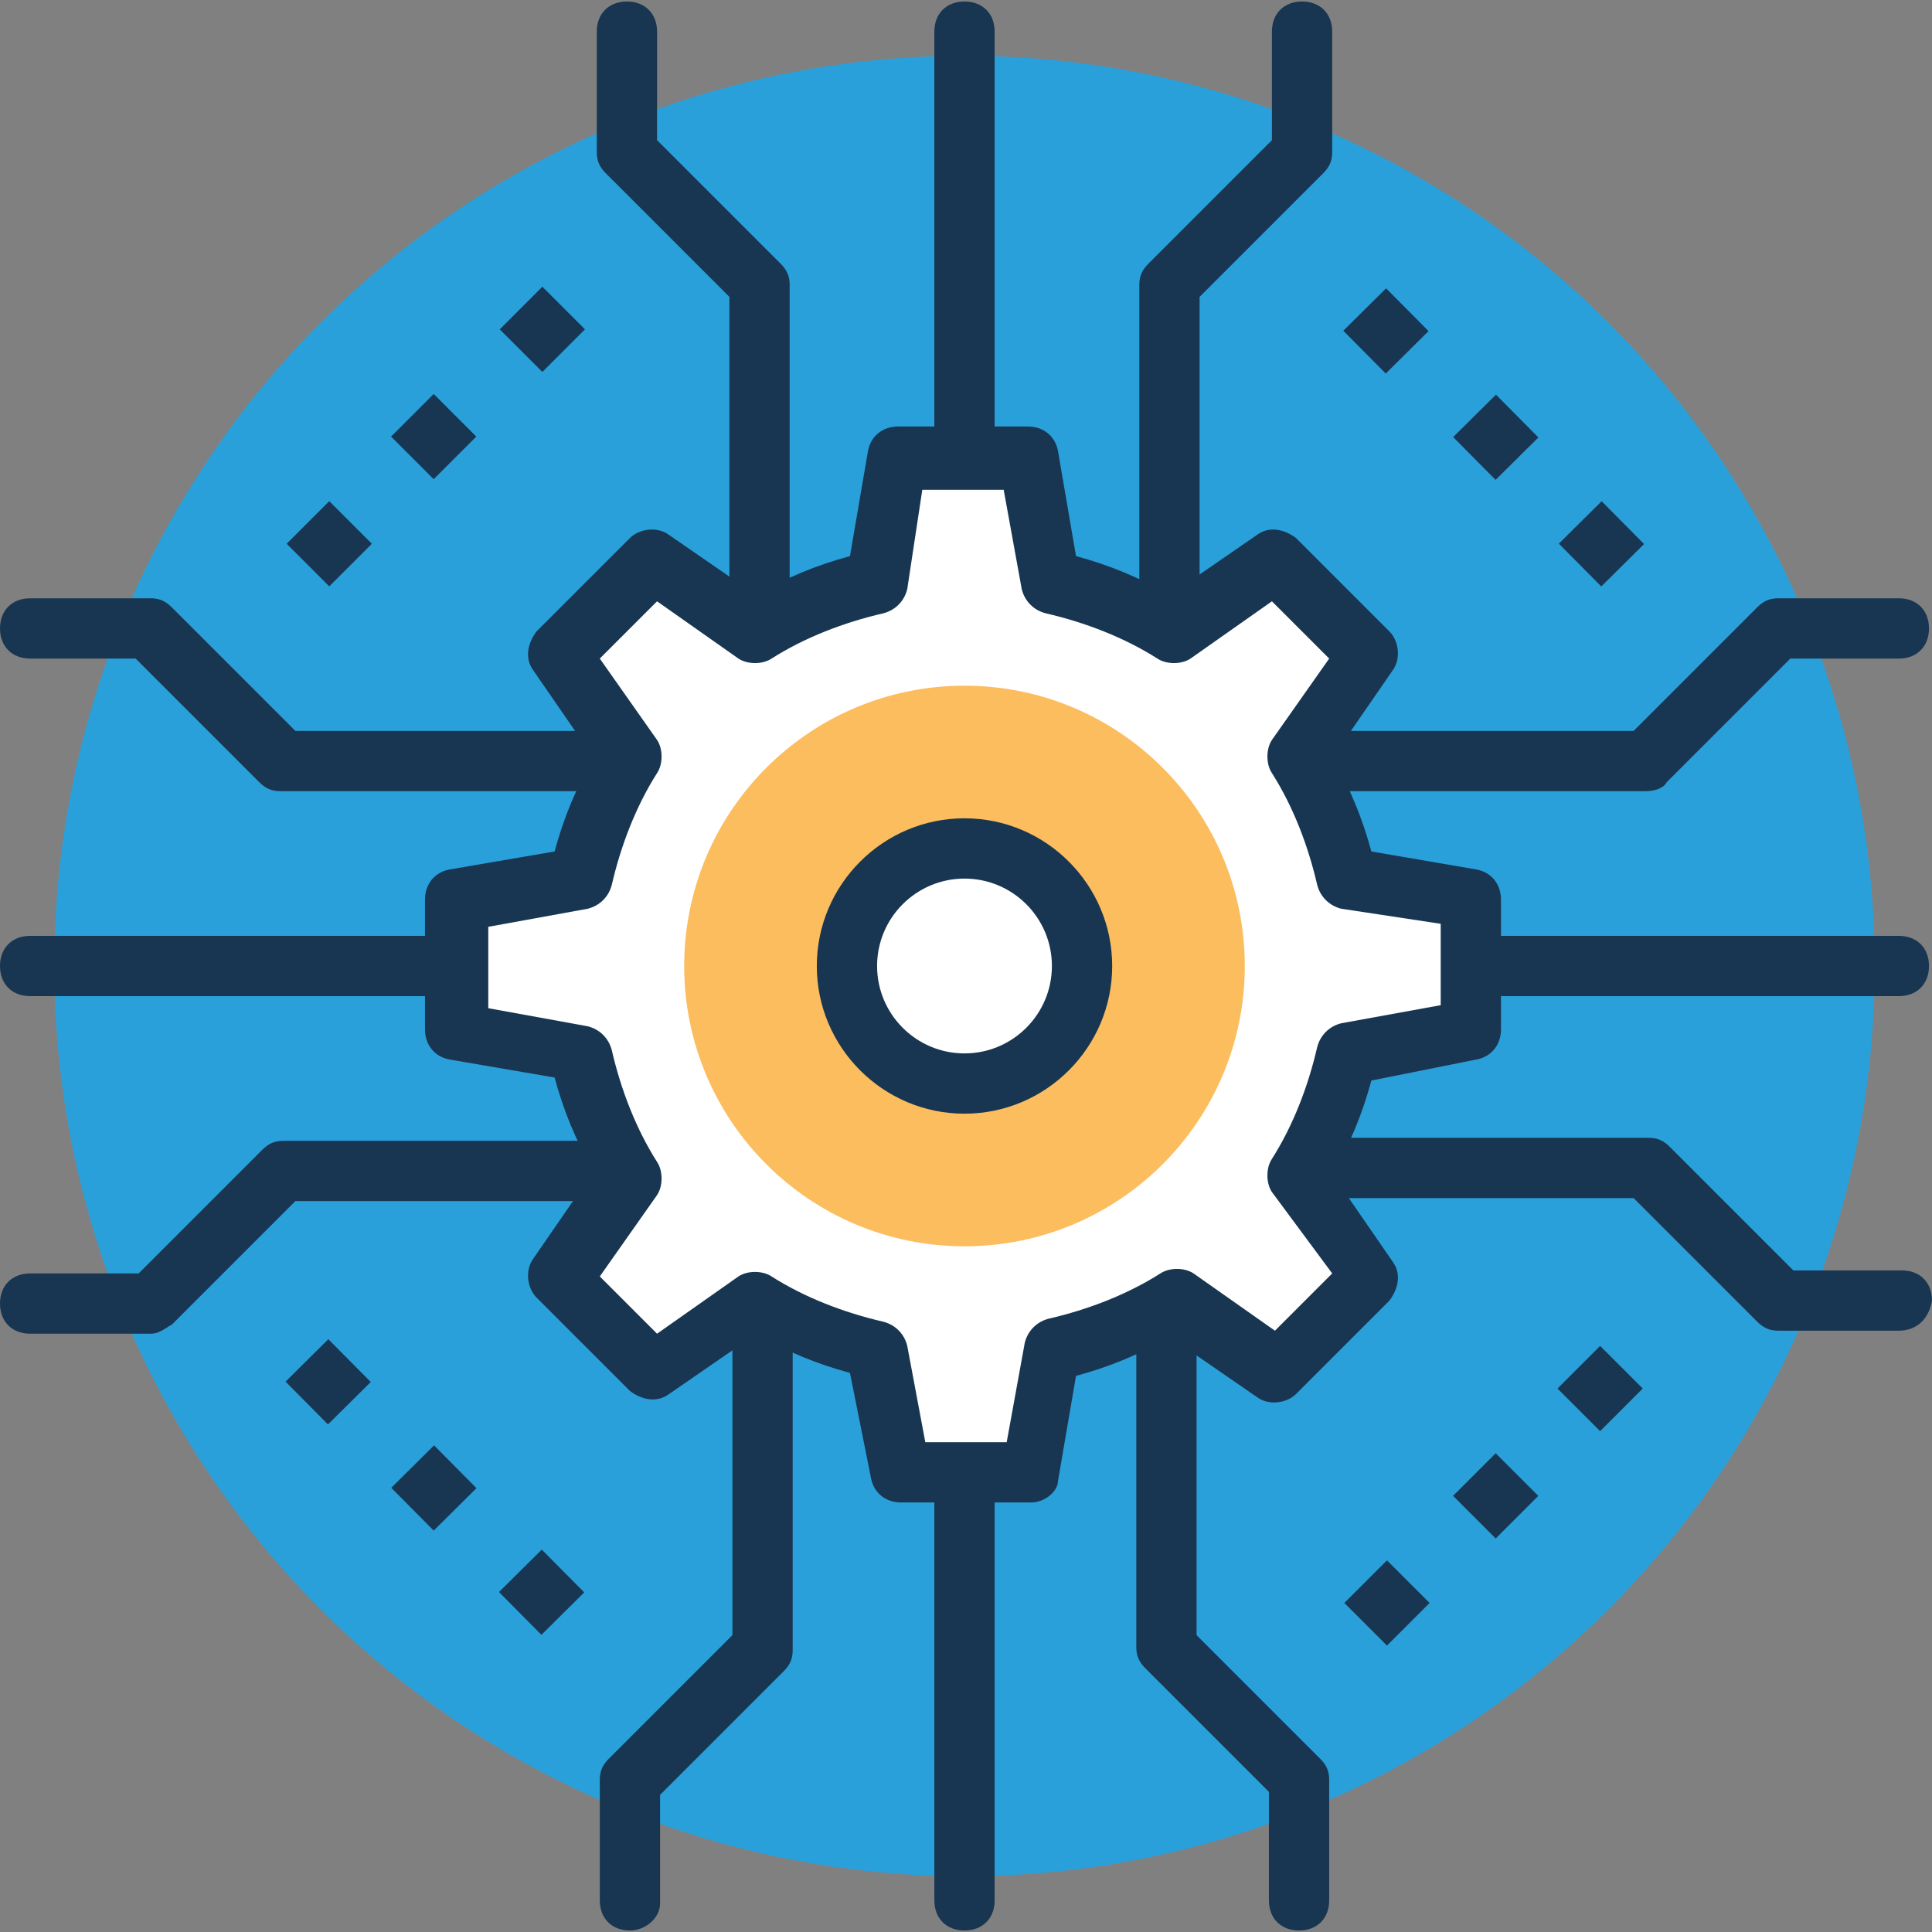 <?xml version="1.0" encoding="iso-8859-1"?>
<!-- Generator: Adobe Illustrator 19.0.0, SVG Export Plug-In . SVG Version: 6.00 Build 0)  -->
<svg version="1.1" id="Capa_1" xmlns="http://www.w3.org/2000/svg" xmlns:xlink="http://www.w3.org/1999/xlink" x="0px" y="0px"
	 viewBox="0 0 504.911 504.911" style="enable-background:new 0 0 504.911 504.911;" xml:space="preserve">
<rect x="0" y="0" width="504.911" height="504.911" fill="#808080" stroke="none"/>
<circle style="fill:#2AA0DA;" cx="252.062" cy="252.455" r="237.883"/>
<g>
	<path style="fill:#183651;" d="M339.495,504.517c-4.726,0-7.877-3.151-7.877-7.877v-28.357l-32.295-32.295
		c-1.575-1.575-2.363-3.151-2.363-5.514v-91.372c0-4.726,3.151-7.877,7.877-7.877c4.726,0,7.877,3.151,7.877,7.877v88.222
		l32.295,32.295c1.575,1.575,2.363,3.151,2.363,5.514v31.508C347.372,501.366,344.222,504.517,339.495,504.517z"/>
	<path style="fill:#183651;" d="M164.628,504.517c-4.726,0-7.877-3.151-7.877-7.877v-31.508c0-2.363,0.788-3.938,2.363-5.514
		l32.295-32.295v-88.222c0-4.726,3.151-7.877,7.877-7.877s7.877,3.151,7.877,7.877v92.16c0,2.363-0.788,3.938-2.363,5.514
		l-32.295,32.295v28.357C172.505,501.366,168.566,504.517,164.628,504.517z"/>
	<path style="fill:#183651;" d="M252.062,504.517c-4.726,0-7.877-3.151-7.877-7.877V384.788c0-4.726,3.151-7.877,7.877-7.877
		s7.877,3.151,7.877,7.877V496.64C259.938,501.366,256.788,504.517,252.062,504.517z"/>
	<path style="fill:#183651;" d="M198.498,173.686c-4.726,0-7.877-3.151-7.877-7.877V77.588l-32.295-32.295
		c-1.575-1.575-2.363-3.151-2.363-5.514V8.271c0-4.726,3.151-7.877,7.877-7.877c4.726,0,7.877,3.151,7.877,7.877v28.357
		l32.295,32.295c1.575,1.575,2.363,3.151,2.363,5.514v92.16C206.375,170.535,203.225,173.686,198.498,173.686z"/>
	<path style="fill:#183651;" d="M305.625,173.686c-4.726,0-7.877-3.151-7.877-7.877V74.437c0-2.363,0.788-3.938,2.363-5.514
		l32.295-32.295V8.271c0-4.726,3.151-7.877,7.877-7.877s7.877,3.151,7.877,7.877v31.508c0,2.363-0.788,3.938-2.363,5.514
		l-32.295,32.295v88.222C313.502,170.535,309.563,173.686,305.625,173.686z"/>
	<path style="fill:#183651;" d="M252.062,128c-4.726,0-7.877-3.151-7.877-7.877V8.271c0-4.726,3.151-7.877,7.877-7.877
		s7.877,3.151,7.877,7.877v111.852C259.938,124.849,256.788,128,252.062,128z"/>
	<path style="fill:#183651;" d="M430.08,206.769h-91.372c-4.726,0-7.877-3.151-7.877-7.877c0-4.726,3.151-7.877,7.877-7.877h88.222
		l32.295-32.295c1.575-1.575,3.151-2.363,5.514-2.363h31.508c4.726,0,7.877,3.151,7.877,7.877c0,4.726-3.151,7.877-7.877,7.877
		h-28.357l-32.295,32.295C434.806,205.982,432.443,206.769,430.08,206.769z"/>
	<path style="fill:#183651;" d="M496.246,347.766h-31.508c-2.363,0-3.938-0.788-5.514-2.363l-32.295-32.295h-88.222
		c-4.726,0-7.877-3.151-7.877-7.877s3.151-7.877,7.877-7.877h92.16c2.363,0,3.938,0.788,5.514,2.363l32.295,32.295h28.357
		c4.726,0,7.877,3.151,7.877,7.877C504.123,344.615,500.972,347.766,496.246,347.766z"/>
	<path style="fill:#183651;" d="M496.246,260.332H384.394c-4.726,0-7.877-3.151-7.877-7.877c0-4.726,3.151-7.877,7.877-7.877
		h111.852c4.726,0,7.877,3.151,7.877,7.877C504.123,257.182,500.972,260.332,496.246,260.332z"/>
	<path style="fill:#183651;" d="M39.385,348.554H7.877c-4.726,0-7.877-3.151-7.877-7.877c0-4.726,3.151-7.877,7.877-7.877h28.357
		l32.295-32.295c1.575-1.575,3.151-2.363,5.514-2.363h92.16c4.726,0,7.877,3.151,7.877,7.877c0,4.726-3.151,7.877-7.877,7.877
		H77.194l-32.295,32.295C43.323,346.978,41.748,348.554,39.385,348.554z"/>
	<path style="fill:#183651;" d="M165.415,206.769h-92.16c-2.363,0-3.938-0.788-5.514-2.363l-32.295-32.295H7.877
		c-4.726,0-7.877-3.151-7.877-7.877c0-4.726,3.151-7.877,7.877-7.877h31.508c2.363,0,3.938,0.788,5.514,2.363l32.295,32.295h88.222
		c4.726,0,7.877,3.151,7.877,7.877S170.142,206.769,165.415,206.769z"/>
	<path style="fill:#183651;" d="M119.729,260.332H7.877c-4.726,0-7.877-3.151-7.877-7.877c0-4.726,3.151-7.877,7.877-7.877h111.852
		c4.726,0,7.877,3.151,7.877,7.877C127.606,257.182,124.455,260.332,119.729,260.332z"/>
</g>
<path style="fill:#FFFFFF;" d="M384.394,269.785v-33.871l-32.295-5.514c-2.363-11.028-7.089-22.055-13.391-31.508l18.905-26.782
	l-24.418-24.418l-26.782,18.905c-9.452-6.302-20.48-10.24-31.508-13.391l-5.514-32.295H235.52l-5.514,32.295
	c-11.028,2.363-22.055,7.089-31.508,13.391l-26.782-18.905l-24.418,24.418l18.905,26.782c-6.302,9.452-10.24,20.48-13.391,31.508
	l-32.295,5.514v33.871l32.295,5.514c2.363,11.028,7.089,22.055,13.391,31.508l-18.905,26.782l24.418,24.418l26.782-18.905
	c9.452,6.302,20.48,10.24,31.508,13.391l5.514,32.295h33.871l5.514-32.295c11.028-2.363,22.055-7.089,31.508-13.391l26.782,18.905
	l24.418-24.418l-18.905-26.782c6.302-9.452,10.24-20.48,13.391-31.508L384.394,269.785z"/>
<path style="fill:#183651;" d="M269.391,392.665H235.52c-3.938,0-7.089-2.363-7.877-6.302l-5.514-27.569
	c-8.665-2.363-16.542-5.514-24.418-10.24l-22.843,15.754c-3.151,2.363-7.089,1.575-10.24-0.788l-24.418-24.418
	c-2.363-2.363-3.151-7.089-0.788-10.24l15.754-22.843c-4.726-7.877-7.877-15.754-10.24-24.418l-27.569-4.726
	c-3.938-0.788-6.302-3.938-6.302-7.877v-33.871c0-3.938,2.363-7.089,6.302-7.877l27.569-4.726
	c2.363-8.665,5.514-16.542,10.24-24.418l-15.754-22.843c-2.363-3.151-1.575-7.089,0.788-10.24l24.418-24.418
	c2.363-2.363,7.089-3.151,10.24-0.788l22.843,15.754c7.877-4.726,15.754-7.877,24.418-10.24l4.726-27.569
	c0.788-3.938,3.938-6.302,7.877-6.302h33.871c3.938,0,7.089,2.363,7.877,6.302l4.726,27.569c8.665,2.363,16.542,5.514,24.418,10.24
	l22.843-15.754c3.151-2.363,7.089-1.575,10.24,0.788l24.418,24.418c2.363,2.363,3.151,7.089,0.788,10.24l-15.754,22.843
	c4.726,7.877,7.877,15.754,10.24,24.418l27.569,4.726c3.938,0.788,6.302,3.938,6.302,7.877v33.871c0,3.938-2.363,7.089-6.302,7.877
	l-27.569,5.514c-2.363,8.665-5.514,16.542-10.24,24.418l15.754,22.843c2.363,3.151,1.575,7.089-0.788,10.24l-24.418,24.418
	c-2.363,2.363-7.089,3.151-10.24,0.788l-22.843-15.754c-7.877,4.726-15.754,7.877-24.418,10.24l-4.726,27.569
	C276.48,389.514,273.329,392.665,269.391,392.665z M241.822,376.911h21.268l4.726-25.994c0.788-3.151,3.151-5.514,6.302-6.302
	c10.24-2.363,20.48-6.302,29.145-11.815c2.363-1.575,6.302-1.575,8.665,0l21.268,14.966L348.16,332.8l-15.754-21.268
	c-1.575-2.363-1.575-6.302,0-8.665c5.514-8.665,9.452-18.905,11.815-29.145c0.788-3.151,3.151-5.514,6.302-6.302l25.994-4.726
	v-21.268l-25.994-3.938c-3.151-0.788-5.514-3.151-6.302-6.302c-2.363-10.24-6.302-20.48-11.815-29.145
	c-1.575-2.363-1.575-6.302,0-8.665l14.966-21.268l-14.966-14.966l-21.268,14.966c-2.363,1.575-6.302,1.575-8.665,0
	c-8.665-5.514-18.905-9.452-29.145-11.815c-3.151-0.788-5.514-3.151-6.302-6.302L262.302,128h-21.268l-3.938,25.994
	c-0.788,3.151-3.151,5.514-6.302,6.302c-10.24,2.363-20.48,6.302-29.145,11.815c-2.363,1.575-6.302,1.575-8.665,0l-21.268-14.966
	l-14.966,14.966l14.966,21.268c1.575,2.363,1.575,6.302,0,8.665c-5.514,8.665-9.452,18.905-11.815,29.145
	c-0.788,3.151-3.151,5.514-6.302,6.302l-25.994,4.726v21.268l25.994,4.726c3.151,0.788,5.514,3.151,6.302,6.302
	c2.363,10.24,6.302,20.48,11.815,29.145c1.575,2.363,1.575,6.302,0,8.665l-14.966,21.268l14.966,14.966l21.268-14.966
	c2.363-1.575,6.302-1.575,8.665,0c8.665,5.514,18.905,9.452,29.145,11.815c3.151,0.788,5.514,3.151,6.302,6.302L241.822,376.911z"/>
<circle style="fill:#FCBD5E;" cx="252.062" cy="252.455" r="73.255"/>
<circle style="fill:#FFFFFF;" cx="252.062" cy="252.455" r="30.72"/>
<g>
	<path style="fill:#183651;" d="M252.062,291.052c-21.268,0-38.597-17.329-38.597-38.597s17.329-38.597,38.597-38.597
		s38.597,17.329,38.597,38.597S273.329,291.052,252.062,291.052z M252.062,229.612c-12.603,0-22.843,10.24-22.843,22.843
		c0,12.603,10.24,22.843,22.843,22.843s22.843-10.24,22.843-22.843S264.665,229.612,252.062,229.612z"/>
	
		<rect x="78.149" y="134.226" transform="matrix(-0.707 0.707 -0.707 -0.707 247.338 181.755)" style="fill:#183651;" width="15.754" height="15.754"/>
	
		<rect x="105.437" y="106.22" transform="matrix(-0.707 0.707 -0.707 -0.707 274.118 114.651)" style="fill:#183651;" width="15.754" height="15.754"/>
	
		<rect x="133.839" y="78.199" transform="matrix(-0.707 0.707 -0.707 -0.707 302.789 46.732)" style="fill:#183651;" width="15.754" height="15.754"/>
	
		<rect x="354.517" y="410.958" transform="matrix(-0.707 0.707 -0.707 -0.707 914.8 458.823)" style="fill:#183651;" width="15.754" height="15.754"/>
	
		<rect x="382.924" y="382.976" transform="matrix(-0.707 0.707 -0.707 -0.707 943.514 390.968)" style="fill:#183651;" width="15.754" height="15.754"/>
	
		<rect x="410.21" y="354.931" transform="matrix(-0.707 0.707 -0.707 -0.707 970.268 323.798)" style="fill:#183651;" width="15.754" height="15.754"/>
	
		<rect x="354.303" y="78.68" transform="matrix(-0.71 0.704 -0.704 -0.71 680.282 -107.035)" style="fill:#183651;" width="15.754" height="15.754"/>
	
		<rect x="383.008" y="106.477" transform="matrix(-0.71 0.704 -0.704 -0.71 748.941 -79.716)" style="fill:#183651;" width="15.754" height="15.754"/>
	
		<rect x="410.594" y="134.279" transform="matrix(-0.71 0.704 -0.704 -0.71 815.719 -51.545)" style="fill:#183651;" width="15.754" height="15.754"/>
	
		<rect x="77.812" y="353.265" transform="matrix(-0.71 0.704 -0.704 -0.71 400.844 557.211)" style="fill:#183651;" width="15.754" height="15.754"/>
	
		<rect x="105.434" y="381.018" transform="matrix(-0.71 0.704 -0.704 -0.71 467.622 585.217)" style="fill:#183651;" width="15.754" height="15.754"/>
	
		<rect x="133.584" y="408.263" transform="matrix(-0.71 0.704 -0.704 -0.71 534.944 611.983)" style="fill:#183651;" width="15.754" height="15.754"/>
</g>
<g>
</g>
<g>
</g>
<g>
</g>
<g>
</g>
<g>
</g>
<g>
</g>
<g>
</g>
<g>
</g>
<g>
</g>
<g>
</g>
<g>
</g>
<g>
</g>
<g>
</g>
<g>
</g>
<g>
</g>
</svg>
